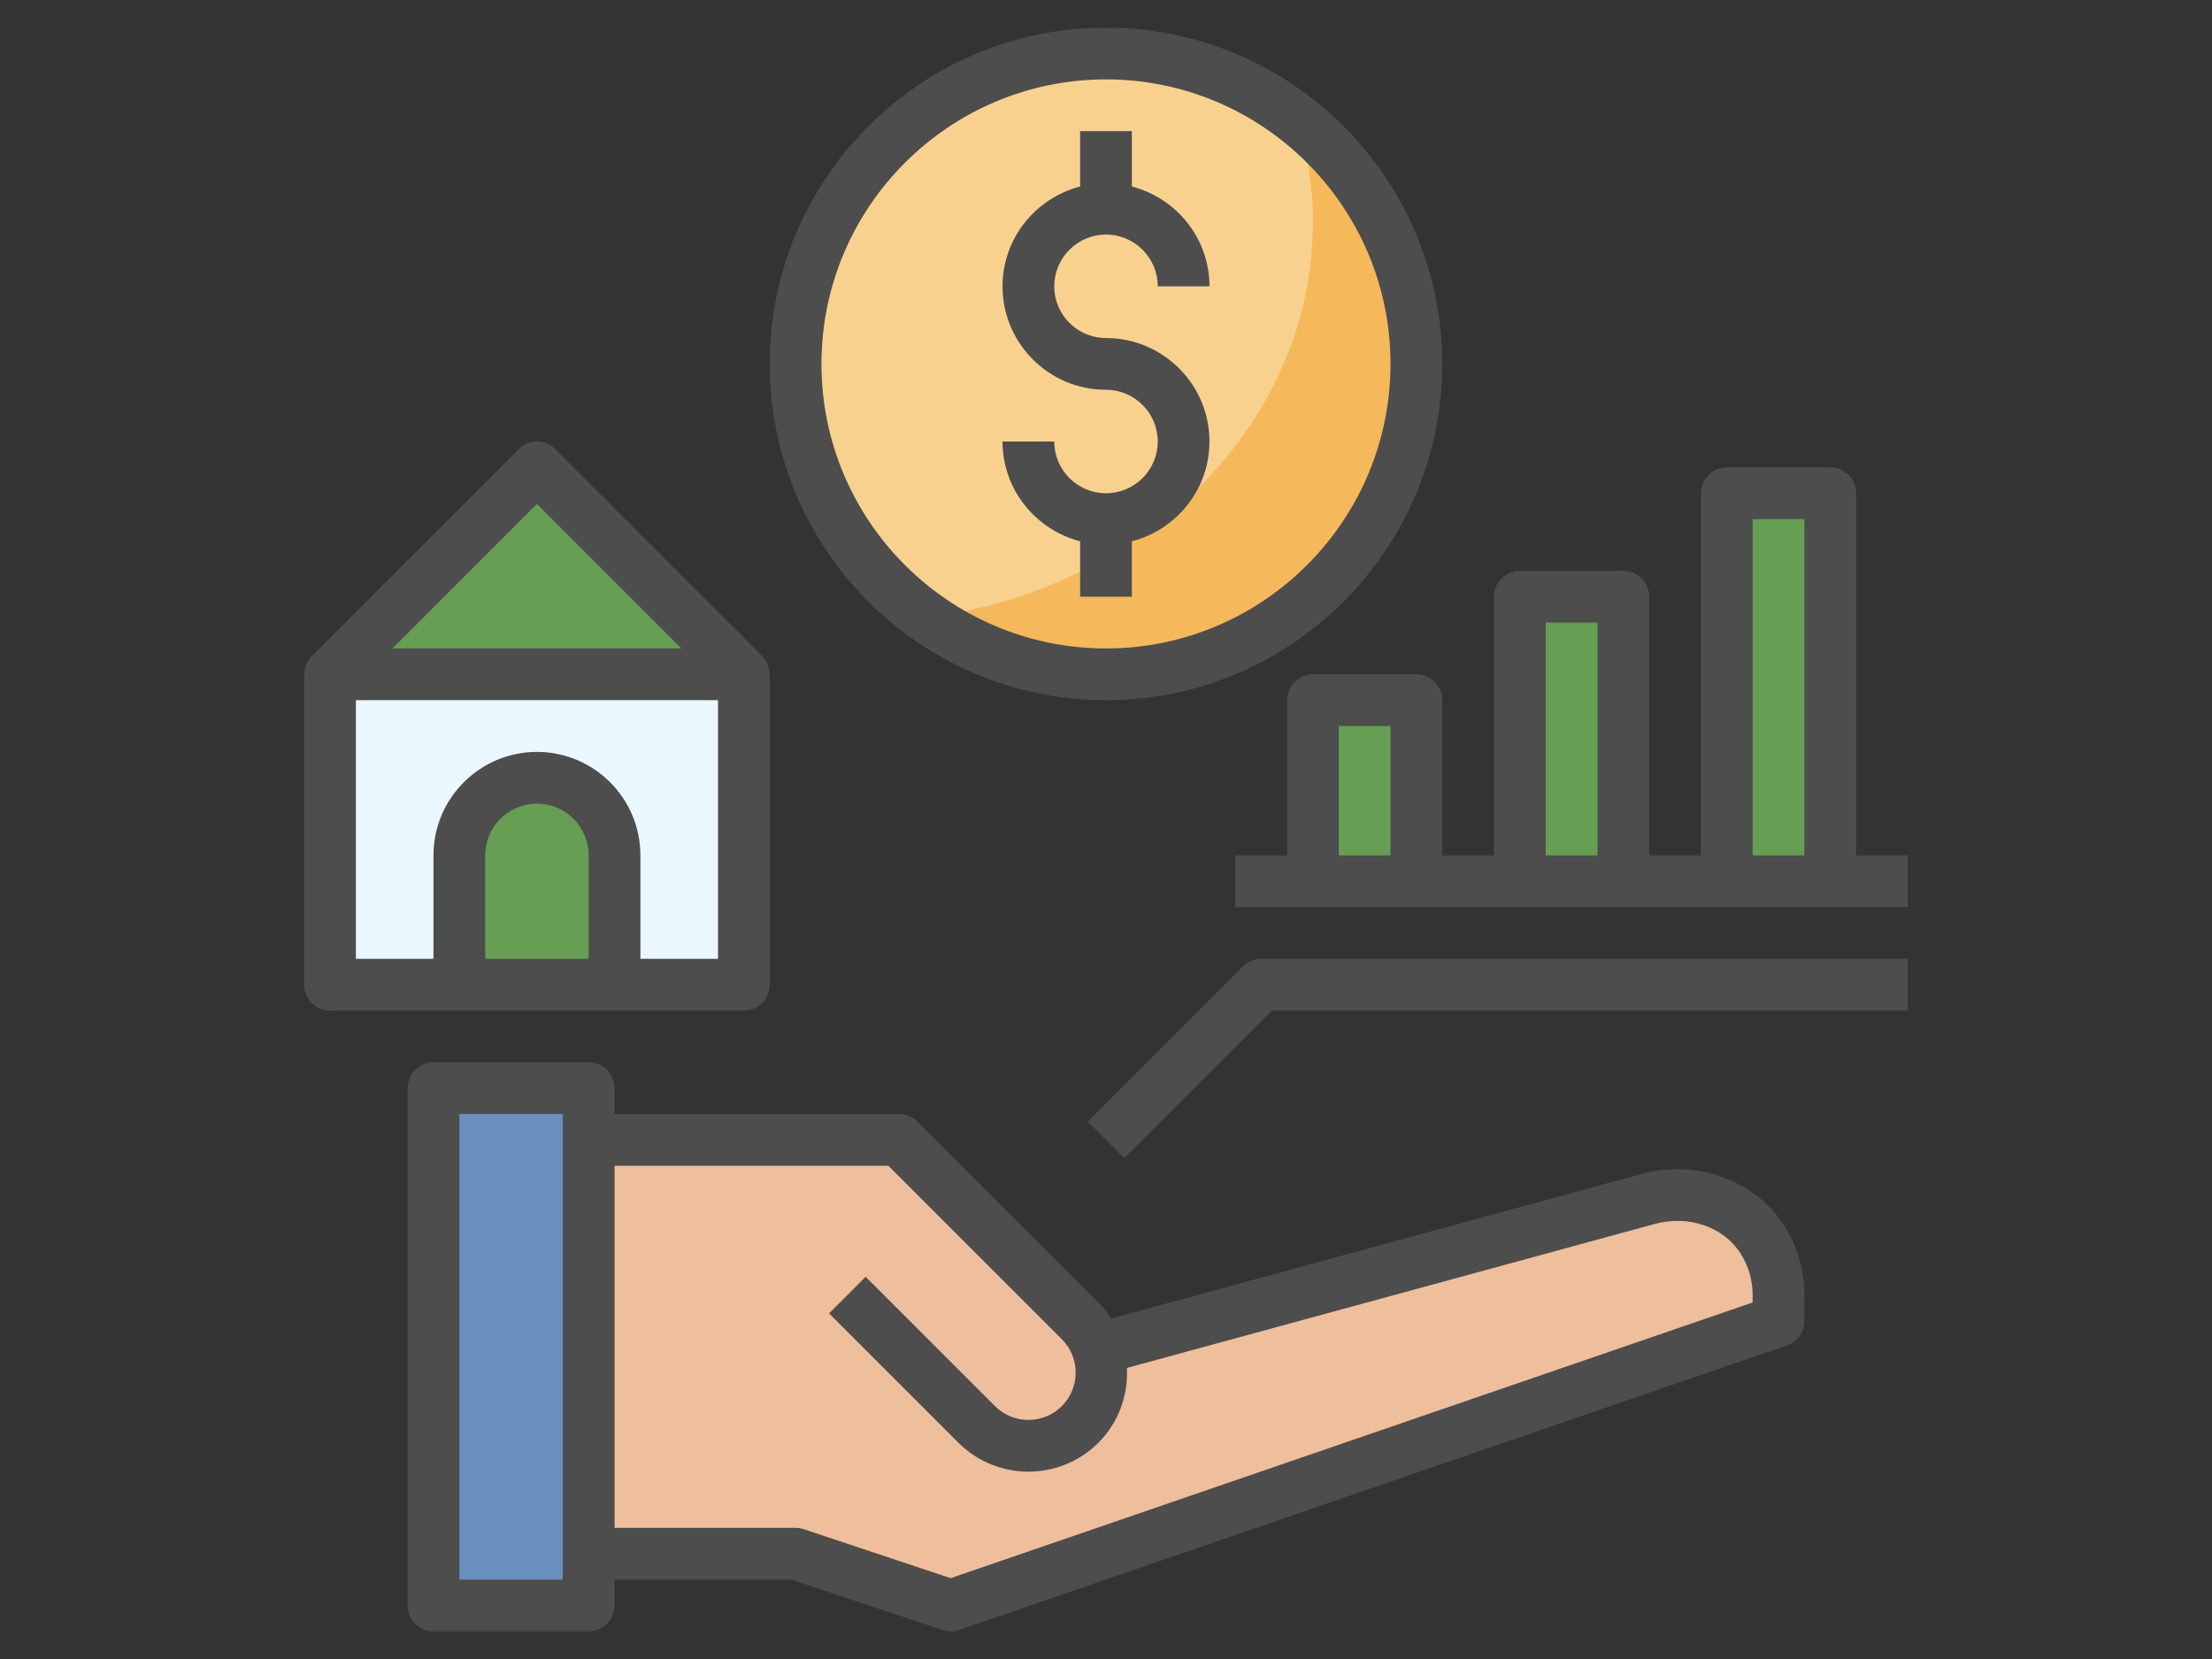 <svg width="80" height="60" viewBox="0 0 80 60" fill="none" xmlns="http://www.w3.org/2000/svg">
<rect x="0" y="0" width="80" height="60" fill="#333333" stroke="none"/>
<path d="M39.999 24.386C46.199 24.386 51.225 19.36 51.225 13.16C51.225 6.961 46.199 1.935 39.999 1.935C33.799 1.935 28.773 6.961 28.773 13.16C28.773 19.36 33.799 24.386 39.999 24.386Z" fill="#F5B95B"/>
<path d="M28.773 13.16C28.773 16.957 30.663 20.306 33.547 22.337C41.431 21.294 47.483 15.289 47.483 8.015C47.483 6.744 47.28 5.518 46.933 4.343C45.023 2.839 42.619 1.935 39.999 1.935C33.8 1.935 28.773 6.961 28.773 13.16Z" fill="#F9D18F"/>
<path d="M39.999 48.709L59.604 43.362C61.154 42.939 62.876 43.476 63.739 44.832C64.108 45.412 64.321 46.1 64.321 46.839V47.774L34.386 58.064L28.773 56.193H21.289V41.226H32.515L39.999 48.709Z" fill="#EFBE9C"/>
<path d="M15.678 39.355H21.291V58.065H15.678V39.355Z" fill="#698EC0"/>
<path d="M11.935 24.387L19.419 16.903L26.903 24.387H11.935Z" fill="#669E54"/>
<path d="M11.935 24.387H26.903V35.612H11.935V24.387Z" fill="#EBF7FE"/>
<path d="M16.615 35.612V30.934C16.615 29.384 17.872 28.128 19.422 28.128C20.972 28.128 22.228 29.384 22.228 30.934V35.612H16.615Z" fill="#669E54"/>
<path d="M54.969 21.58H58.711V31.87H54.969V21.58Z" fill="#669E54"/>
<path d="M62.453 17.838H66.195V31.87H62.453V17.838Z" fill="#669E54"/>
<path d="M47.484 25.322H51.226V31.871H47.484V25.322Z" fill="#669E54"/>
<path d="M59.359 42.459L40.192 47.687C40.059 47.484 39.905 47.29 39.726 47.111L33.178 40.563C33.003 40.388 32.764 40.29 32.516 40.29H22.226V39.354C22.226 38.837 21.807 38.419 21.291 38.419H15.678C15.161 38.419 14.742 38.837 14.742 39.354V58.064C14.742 58.581 15.161 59 15.678 59H21.291C21.807 59 22.226 58.581 22.226 58.064V57.129H28.623L34.092 58.951C34.188 58.983 34.287 59 34.387 59C34.49 59 34.593 58.982 34.691 58.948L64.627 48.658C65.005 48.529 65.258 48.173 65.258 47.774V46.838C65.258 45.948 65.007 45.081 64.53 44.329C63.483 42.685 61.356 41.915 59.359 42.459ZM20.355 57.129H16.613V40.29H20.355V57.129ZM63.387 47.106L34.383 57.076L29.07 55.305C28.975 55.275 28.875 55.258 28.774 55.258H22.226V42.161H32.129L38.403 48.435C39.07 49.102 39.07 50.187 38.403 50.854C37.736 51.521 36.651 51.521 35.984 50.854L31.307 46.177L29.984 47.5L34.661 52.177C35.359 52.875 36.277 53.224 37.194 53.224C38.111 53.224 39.028 52.875 39.726 52.177C40.468 51.435 40.804 50.447 40.757 49.473L59.851 44.265C61.064 43.932 62.34 44.372 62.95 45.334C63.237 45.783 63.387 46.304 63.387 46.838V47.106Z" fill="#4D4D4D"/>
<path d="M27.839 35.613V24.387H27.83C27.83 24.144 27.744 23.905 27.565 23.726L20.081 16.242C19.715 15.876 19.124 15.876 18.758 16.242L11.274 23.726C11.095 23.905 11.009 24.144 11.008 24.387H11V35.613C11 36.13 11.419 36.549 11.935 36.549H26.903C27.42 36.549 27.839 36.13 27.839 35.613ZM19.419 18.226L24.645 23.452H14.194L19.419 18.226ZM21.29 34.678H17.548V30.936C17.548 29.904 18.387 29.065 19.419 29.065C20.451 29.065 21.29 29.904 21.29 30.936V34.678ZM23.161 34.678V30.936C23.161 28.872 21.483 27.194 19.419 27.194C17.356 27.194 15.677 28.872 15.677 30.936V34.678H12.871V25.323H25.968V34.678H23.161Z" fill="#4D4D4D"/>
<path d="M40 17.839C38.968 17.839 38.129 17 38.129 15.968H36.258C36.258 17.707 37.455 19.159 39.064 19.577V21.581H40.935V19.577C42.544 19.159 43.742 17.707 43.742 15.968C43.742 13.904 42.063 12.226 40 12.226C38.968 12.226 38.129 11.387 38.129 10.355C38.129 9.323 38.968 8.484 40 8.484C41.032 8.484 41.871 9.323 41.871 10.355H43.742C43.742 8.616 42.544 7.164 40.935 6.746V4.742H39.064V6.746C37.455 7.164 36.258 8.616 36.258 10.355C36.258 12.419 37.936 14.097 40 14.097C41.032 14.097 41.871 14.936 41.871 15.968C41.871 17 41.032 17.839 40 17.839Z" fill="#4D4D4D"/>
<path d="M39.999 25.323C46.705 25.323 52.16 19.867 52.16 13.161C52.16 6.456 46.705 1 39.999 1C33.294 1 27.838 6.456 27.838 13.161C27.838 19.867 33.294 25.323 39.999 25.323ZM39.999 2.871C45.673 2.871 50.289 7.488 50.289 13.161C50.289 18.835 45.673 23.452 39.999 23.452C34.325 23.452 29.709 18.835 29.709 13.161C29.709 7.488 34.325 2.871 39.999 2.871Z" fill="#4D4D4D"/>
<path d="M44.951 34.951L39.338 40.564L40.661 41.886L45.999 36.548H68.999V34.677H45.612C45.364 34.677 45.126 34.775 44.951 34.951Z" fill="#4D4D4D"/>
<path d="M67.129 30.936V17.839C67.129 17.322 66.71 16.903 66.194 16.903H62.452C61.935 16.903 61.516 17.322 61.516 17.839V30.936H59.645V21.581C59.645 21.063 59.226 20.645 58.71 20.645H54.968C54.452 20.645 54.033 21.063 54.033 21.581V30.936H52.162V25.323C52.162 24.805 51.742 24.387 51.226 24.387H47.484C46.968 24.387 46.549 24.805 46.549 25.323V30.936H44.678V32.806H69V30.936H67.129ZM63.387 18.774H65.258V30.936H63.387V18.774ZM55.904 22.516H57.775V30.936H55.904V22.516ZM48.42 26.258H50.291V30.936H48.42V26.258Z" fill="#4D4D4D"/>
</svg>
